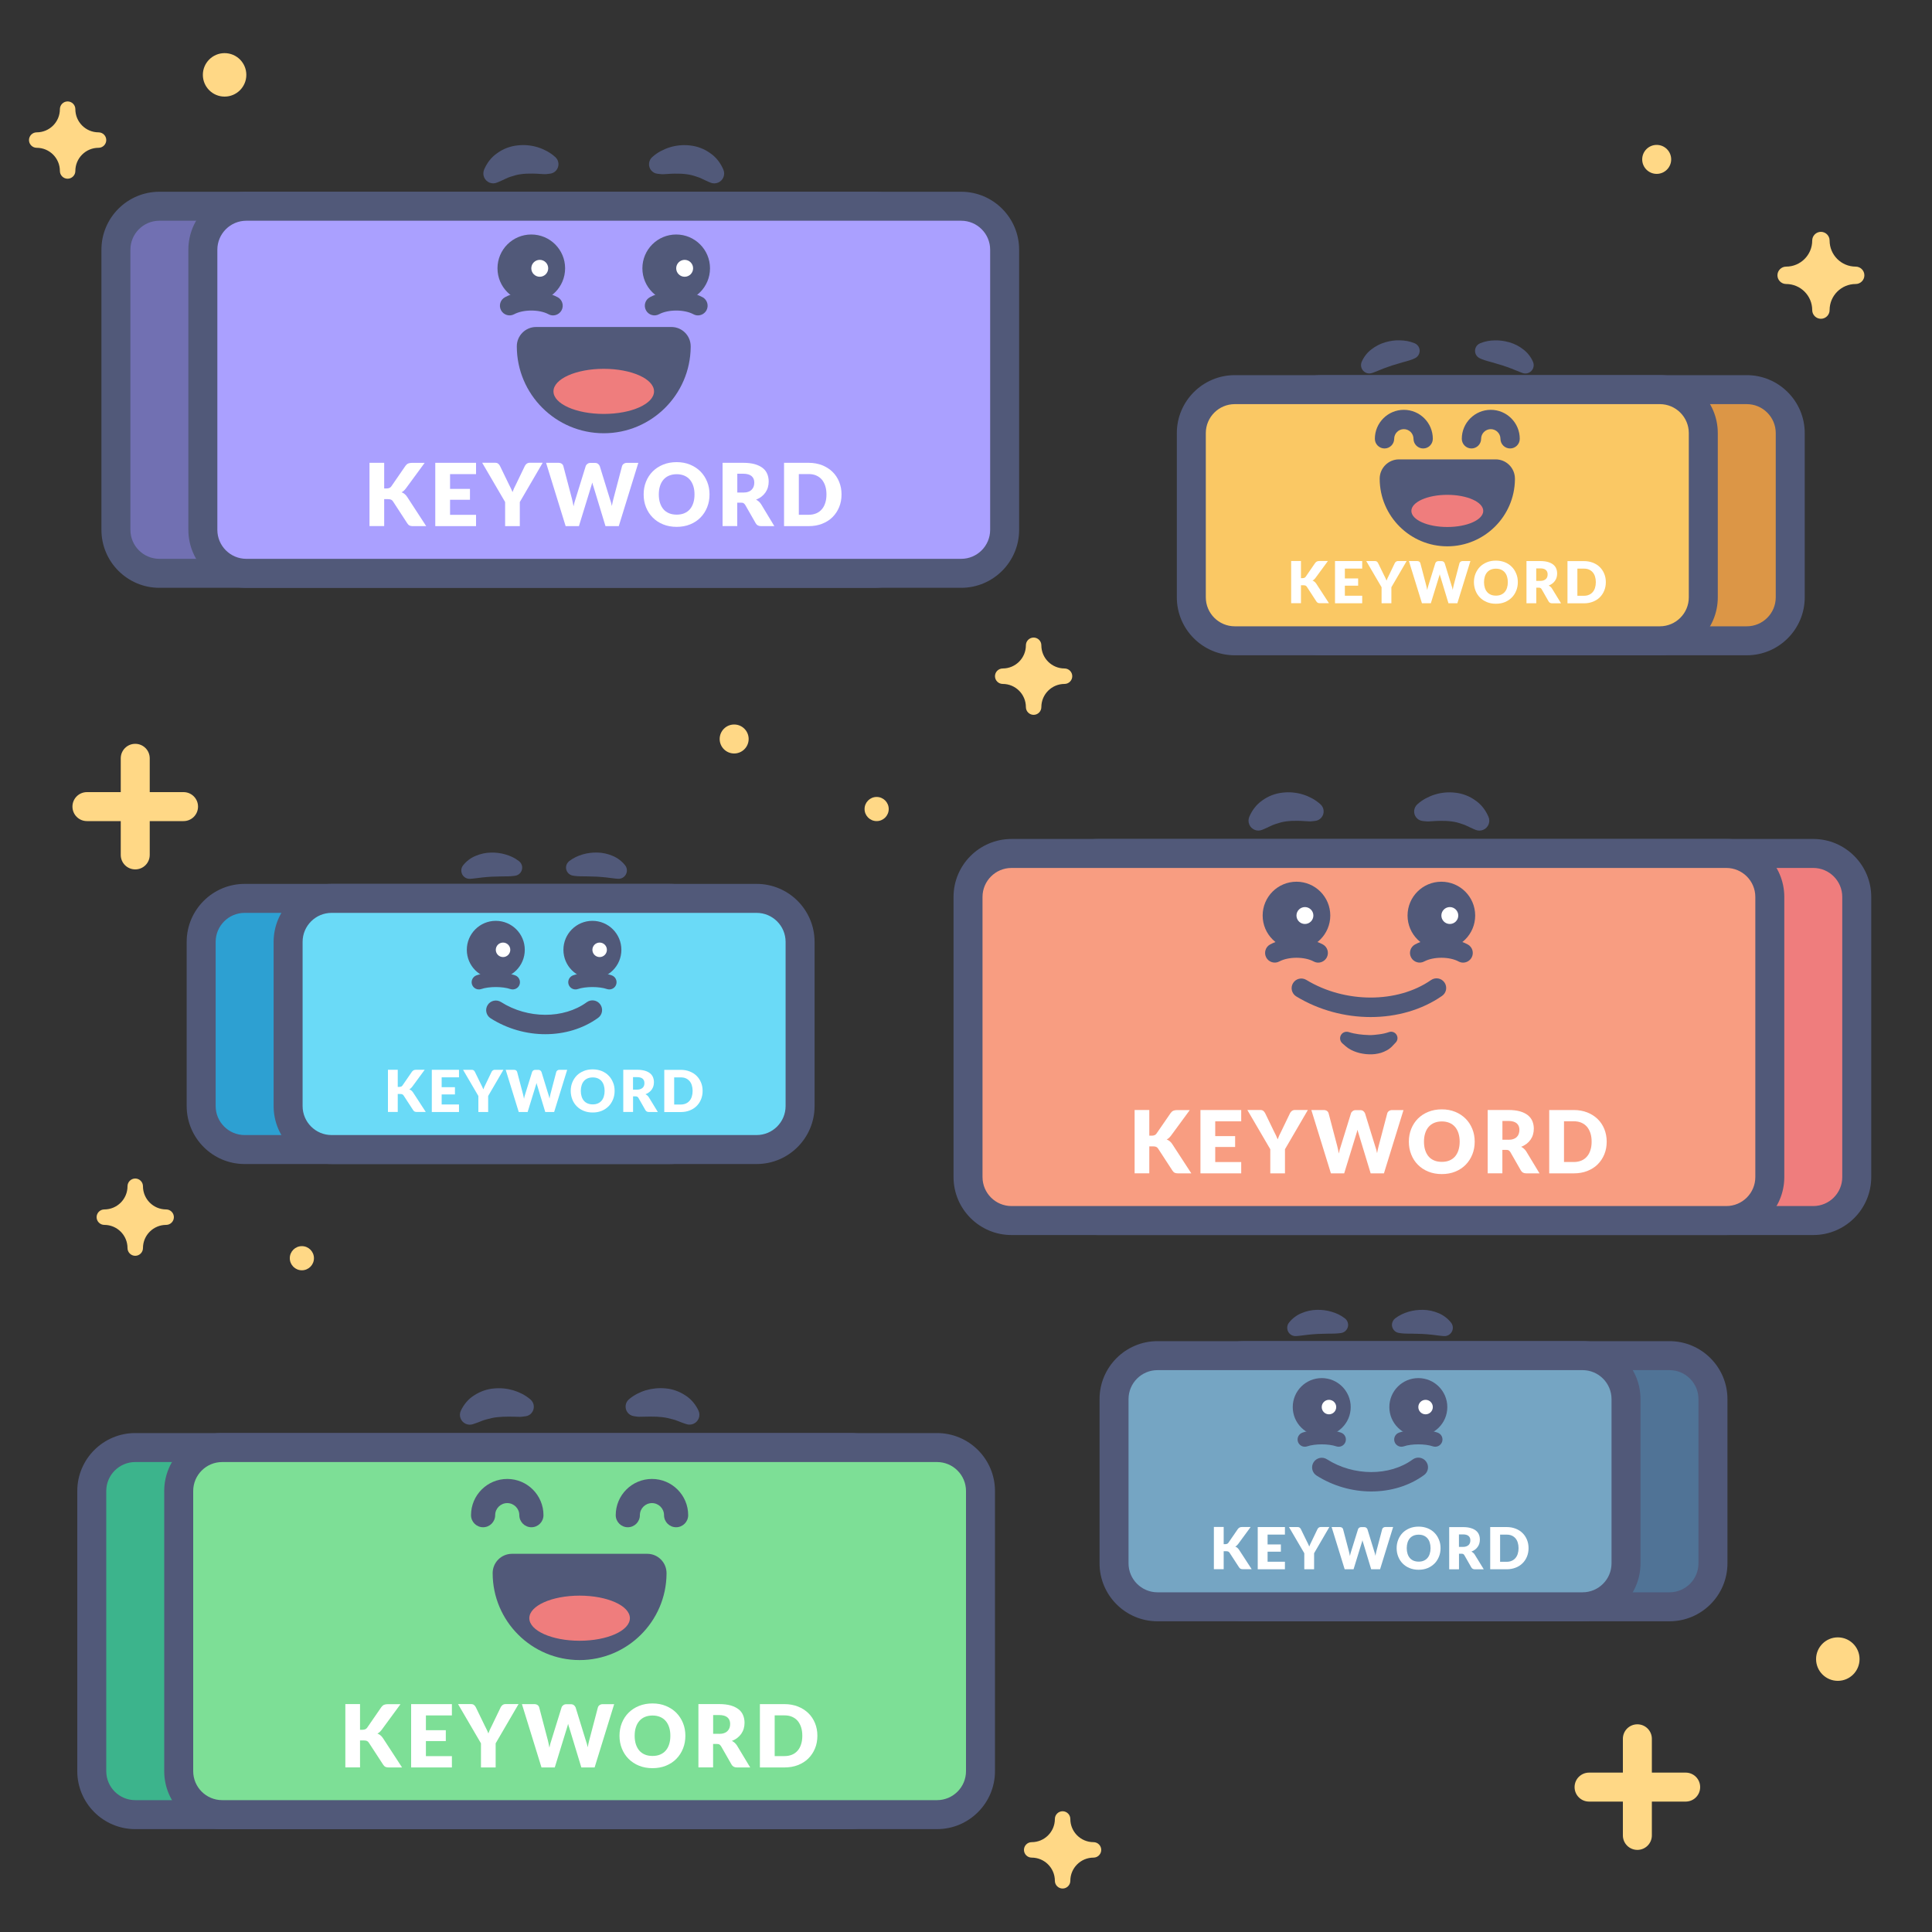 <?xml version="1.0" encoding="utf-8"?>
<!-- Generator: Adobe Illustrator 25.4.1, SVG Export Plug-In . SVG Version: 6.00 Build 0)  -->
<svg version="1.1" id="keywords-v2" xmlns="http://www.w3.org/2000/svg" xmlns:xlink="http://www.w3.org/1999/xlink" x="0px"
	 y="0px" viewBox="0 0 400 400" style="enable-background:new 0 0 400 400;" xml:space="preserve">
<rect x="0" y="0" width="400" height="400" fill="#333333" stroke="none"/>
<style type="text/css">
	.st0{fill:#7170B2;}
	.st1{fill:#515979;}
	.st2{fill:#AAA0FF;}
	.st3{fill:#FFFFFF;}
	.st4{fill:#EF7D7D;}
	.st5{fill:#3CB48C;}
	.st6{fill:#7DDF96;}
	.st7{fill:#F89D81;}
	.st8{fill:#2DA0D2;}
	.st9{fill:#6ADAF7;}
	.st10{fill:#507396;}
	.st11{fill:#75A5C3;}
	.st12{fill:#DC9646;}
	.st13{fill:#FAC864;}
	.st14{fill:#FFD886;}
	.st15{fill:none;}
</style>
<g>
	<path class="st0" d="M33,118.7c-4.96,0-9-4.04-9-9v-58c0-4.96,4.04-9,9-9h148c4.96,0,9,4.04,9,9v58c0,4.96-4.04,9-9,9H33z"/>
	<path class="st1" d="M181,45.7c3.31,0,6,2.69,6,6v58c0,3.31-2.69,6-6,6H33c-3.31,0-6-2.69-6-6v-58c0-3.31,2.69-6,6-6H181 M181,39.7
		H33c-6.62,0-12,5.38-12,12v58c0,6.62,5.38,12,12,12h148c6.62,0,12-5.38,12-12v-58C193,45.08,187.62,39.7,181,39.7L181,39.7z"/>
	<path class="st2" d="M51,118.7c-4.96,0-9-4.04-9-9v-58c0-4.96,4.04-9,9-9h148c4.96,0,9,4.04,9,9v58c0,4.96-4.04,9-9,9H51z"/>
	<path class="st1" d="M199,45.7c3.31,0,6,2.69,6,6v58c0,3.31-2.69,6-6,6H51c-3.31,0-6-2.69-6-6v-58c0-3.31,2.69-6,6-6H199 M199,39.7
		H51c-6.62,0-12,5.38-12,12v58c0,6.62,5.38,12,12,12h148c6.62,0,12-5.38,12-12v-58C211,45.08,205.62,39.7,199,39.7L199,39.7z"/>
	<path class="st1" d="M144.5,65.3c-0.32,0-0.64-0.08-0.94-0.24c-1.89-1.02-5.22-1.02-7.11,0c-0.97,0.52-2.19,0.16-2.71-0.82
		c-0.52-0.97-0.16-2.19,0.82-2.71c3.05-1.64,7.84-1.64,10.89,0c0.97,0.52,1.34,1.73,0.82,2.71C145.9,64.91,145.21,65.3,144.5,65.3z"
		/>
	<circle class="st1" cx="140" cy="55.55" r="7"/>
	<circle class="st3" cx="141.75" cy="55.55" r="1.75"/>
	<path class="st1" d="M135.03,32.53c0.61-0.55,1.11-0.88,1.72-1.22c0.6-0.32,1.22-0.59,1.88-0.8c1.32-0.41,2.78-0.57,4.26-0.39
		c1.48,0.15,2.99,0.73,4.21,1.63c1.26,0.87,2.13,2.1,2.67,3.38c0.44,1.04-0.05,2.24-1.1,2.68c-0.53,0.22-1.09,0.2-1.58,0l-0.45-0.19
		c-0.94-0.4-1.64-0.83-2.38-1.03c-0.71-0.25-1.37-0.43-2.13-0.52c-0.74-0.1-1.56-0.14-2.44-0.12c-0.44,0.01-0.91,0.02-1.37,0.06
		c-0.46,0.01-1,0.09-1.39,0.05l-0.78-0.08c-1.09-0.11-1.88-1.08-1.77-2.16C134.43,33.3,134.67,32.85,135.03,32.53z"/>
	<path class="st1" d="M114.5,65.3c-0.32,0-0.64-0.08-0.94-0.24c-1.89-1.02-5.22-1.02-7.11,0c-0.97,0.52-2.19,0.16-2.71-0.82
		c-0.52-0.97-0.16-2.19,0.82-2.71c3.05-1.64,7.84-1.64,10.89,0c0.97,0.52,1.34,1.73,0.82,2.71C115.9,64.91,115.21,65.3,114.5,65.3z"
		/>
	<circle class="st1" cx="110" cy="55.55" r="7"/>
	<circle class="st3" cx="111.75" cy="55.55" r="1.75"/>
	<path class="st1" d="M113.07,36.05c-0.39,0.04-0.94-0.05-1.39-0.05c-0.47-0.04-0.93-0.05-1.37-0.06c-0.89-0.02-1.7,0.02-2.44,0.12
		c-0.75,0.09-1.41,0.28-2.13,0.52c-0.74,0.21-1.43,0.64-2.38,1.03l-0.45,0.19c-1.04,0.44-2.24-0.05-2.68-1.09
		c-0.22-0.53-0.2-1.1,0-1.59c0.54-1.28,1.41-2.51,2.67-3.38c1.21-0.9,2.72-1.48,4.21-1.63c1.49-0.18,2.95-0.02,4.26,0.39
		c0.66,0.21,1.29,0.48,1.88,0.8c0.61,0.34,1.11,0.68,1.72,1.22c0.81,0.73,0.88,1.98,0.16,2.79c-0.34,0.38-0.8,0.6-1.27,0.65
		L113.07,36.05z"/>
	<path class="st1" d="M139.01,67.7H111c-2.21,0-4,1.79-4,4c0,9.93,8.07,18,18,18c9.87,0,17.91-7.99,18-17.84c0-0.05,0-0.11,0-0.16
		C143,69.49,141.21,67.7,139.01,67.7z"/>
	<ellipse class="st4" cx="125" cy="81.03" rx="10.41" ry="4.67"/>
	<path class="st3" d="M79.55,101.13h0.49c0.45,0,0.77-0.14,0.97-0.42l2.95-4.28c0.17-0.23,0.36-0.39,0.56-0.47s0.45-0.13,0.75-0.13
		h2.65l-3.89,5.3c-0.28,0.37-0.57,0.63-0.89,0.79c0.23,0.08,0.43,0.2,0.62,0.35c0.19,0.15,0.36,0.34,0.52,0.58l3.96,6.08h-2.72
		c-0.17,0-0.32-0.01-0.45-0.04c-0.12-0.02-0.23-0.06-0.32-0.11c-0.09-0.05-0.17-0.11-0.23-0.18c-0.07-0.07-0.13-0.15-0.19-0.24
		l-2.97-4.56c-0.11-0.17-0.24-0.29-0.41-0.36c-0.17-0.07-0.39-0.1-0.67-0.1h-0.74v5.58h-3.04V95.82h3.04V101.13z"/>
	<path class="st3" d="M93.18,98.16v3.06h4.12v2.25h-4.12v3.12h5.38v2.34h-8.44V95.82h8.44v2.34H93.18z"/>
	<path class="st3" d="M107.62,103.94v4.99h-3.04v-4.99l-4.75-8.13h2.68c0.26,0,0.47,0.06,0.62,0.18s0.28,0.28,0.38,0.47l1.85,3.82
		c0.16,0.3,0.3,0.58,0.42,0.84c0.13,0.26,0.24,0.52,0.33,0.77c0.09-0.26,0.19-0.52,0.31-0.78c0.12-0.26,0.25-0.54,0.41-0.83
		l1.84-3.82c0.04-0.08,0.09-0.16,0.15-0.23c0.06-0.08,0.13-0.15,0.21-0.21c0.08-0.06,0.17-0.11,0.28-0.15
		c0.1-0.04,0.22-0.06,0.35-0.06h2.7L107.62,103.94z"/>
	<path class="st3" d="M132.16,95.82l-4.05,13.11h-2.75l-2.47-8.13c-0.05-0.13-0.09-0.27-0.14-0.42c-0.04-0.15-0.08-0.31-0.13-0.48
		c-0.04,0.17-0.08,0.33-0.13,0.48c-0.04,0.15-0.09,0.29-0.13,0.42l-2.5,8.13h-2.75l-4.05-13.11h2.56c0.26,0,0.48,0.06,0.66,0.18
		c0.18,0.12,0.29,0.28,0.35,0.48l1.8,6.84c0.05,0.22,0.11,0.45,0.16,0.71c0.05,0.25,0.11,0.52,0.16,0.8c0.11-0.56,0.24-1.06,0.4-1.5
		l2.12-6.84c0.05-0.17,0.17-0.32,0.35-0.45c0.18-0.14,0.39-0.2,0.64-0.2h0.9c0.26,0,0.48,0.06,0.64,0.18
		c0.16,0.12,0.28,0.28,0.37,0.47l2.11,6.84c0.16,0.42,0.29,0.9,0.4,1.43c0.05-0.27,0.1-0.52,0.15-0.76c0.05-0.24,0.1-0.46,0.16-0.67
		l1.8-6.84c0.05-0.17,0.16-0.33,0.34-0.46c0.18-0.13,0.4-0.2,0.65-0.2H132.16z"/>
	<path class="st3" d="M146.9,102.37c0,0.95-0.16,1.83-0.49,2.65c-0.33,0.82-0.79,1.53-1.38,2.13c-0.59,0.6-1.31,1.08-2.15,1.42
		s-1.77,0.51-2.79,0.51c-1.02,0-1.95-0.17-2.79-0.51s-1.56-0.81-2.16-1.42c-0.6-0.6-1.06-1.31-1.39-2.13
		c-0.33-0.82-0.49-1.7-0.49-2.65c0-0.95,0.16-1.83,0.49-2.65c0.33-0.82,0.79-1.52,1.39-2.12c0.6-0.6,1.32-1.07,2.16-1.41
		s1.77-0.51,2.79-0.51c1.02,0,1.95,0.17,2.79,0.52s1.55,0.82,2.15,1.42c0.59,0.6,1.05,1.31,1.38,2.12
		C146.74,100.55,146.9,101.43,146.9,102.37z M143.79,102.37c0-0.65-0.08-1.23-0.25-1.75c-0.17-0.52-0.41-0.96-0.72-1.32
		c-0.32-0.36-0.7-0.64-1.16-0.83s-0.97-0.29-1.56-0.29c-0.59,0-1.11,0.1-1.57,0.29s-0.85,0.47-1.16,0.83s-0.56,0.8-0.72,1.32
		c-0.17,0.52-0.25,1.1-0.25,1.75c0,0.65,0.08,1.24,0.25,1.76c0.17,0.52,0.41,0.96,0.72,1.32c0.32,0.36,0.7,0.63,1.16,0.82
		c0.46,0.19,0.98,0.28,1.57,0.28c0.58,0,1.1-0.09,1.56-0.28c0.46-0.19,0.84-0.46,1.16-0.82c0.31-0.36,0.56-0.8,0.72-1.32
		C143.71,103.61,143.79,103.02,143.79,102.37z"/>
	<path class="st3" d="M160.32,108.93h-2.75c-0.51,0-0.88-0.19-1.1-0.58l-2.18-3.81c-0.1-0.16-0.22-0.28-0.34-0.36
		s-0.31-0.11-0.54-0.11h-0.77v4.85h-3.04V95.82h4.27c0.95,0,1.76,0.1,2.43,0.29c0.67,0.2,1.21,0.47,1.64,0.81s0.73,0.76,0.92,1.23
		c0.19,0.47,0.29,0.99,0.29,1.55c0,0.43-0.06,0.83-0.17,1.21c-0.11,0.38-0.28,0.73-0.5,1.05c-0.22,0.32-0.5,0.61-0.82,0.86
		s-0.7,0.46-1.13,0.62c0.2,0.1,0.38,0.23,0.56,0.38c0.17,0.15,0.33,0.33,0.47,0.54L160.32,108.93z M153.86,101.98
		c0.41,0,0.77-0.05,1.06-0.16c0.29-0.1,0.53-0.25,0.71-0.44c0.19-0.19,0.32-0.4,0.41-0.65s0.13-0.52,0.13-0.81
		c0-0.58-0.19-1.03-0.56-1.35c-0.38-0.32-0.96-0.49-1.74-0.49h-1.22v3.89H153.86z"/>
	<path class="st3" d="M174.23,102.37c0,0.95-0.16,1.82-0.49,2.62s-0.79,1.49-1.38,2.08s-1.31,1.04-2.15,1.37s-1.77,0.49-2.79,0.49
		h-5.09V95.82h5.09c1.02,0,1.95,0.17,2.79,0.5s1.55,0.79,2.15,1.37s1.05,1.27,1.38,2.07C174.07,100.56,174.23,101.43,174.23,102.37z
		 M171.11,102.37c0-0.65-0.08-1.23-0.25-1.76c-0.17-0.52-0.41-0.96-0.72-1.33c-0.31-0.36-0.7-0.64-1.16-0.84s-0.97-0.29-1.56-0.29
		h-2.03v8.43h2.03c0.58,0,1.1-0.1,1.56-0.29c0.46-0.19,0.84-0.47,1.16-0.84c0.32-0.36,0.56-0.81,0.72-1.33
		C171.03,103.61,171.11,103.02,171.11,102.37z"/>
	<path class="st5" d="M28,375.7c-4.96,0-9-4.04-9-9v-58c0-4.96,4.04-9,9-9h148c4.96,0,9,4.04,9,9v58c0,4.96-4.04,9-9,9H28z"/>
	<path class="st1" d="M176,302.7c3.31,0,6,2.69,6,6v58c0,3.31-2.69,6-6,6H28c-3.31,0-6-2.69-6-6v-58c0-3.31,2.69-6,6-6H176
		 M176,296.7H28c-6.62,0-12,5.38-12,12v58c0,6.62,5.38,12,12,12h148c6.62,0,12-5.38,12-12v-58C188,302.08,182.62,296.7,176,296.7
		L176,296.7z"/>
	<path class="st6" d="M46,375.7c-4.96,0-9-4.04-9-9v-58c0-4.96,4.04-9,9-9h148c4.96,0,9,4.04,9,9v58c0,4.96-4.04,9-9,9H46z"/>
	<path class="st1" d="M194,302.7c3.31,0,6,2.69,6,6v58c0,3.31-2.69,6-6,6H46c-3.31,0-6-2.69-6-6v-58c0-3.31,2.69-6,6-6H194
		 M194,296.7H46c-6.62,0-12,5.38-12,12v58c0,6.62,5.38,12,12,12h148c6.62,0,12-5.38,12-12v-58C206,302.08,200.62,296.7,194,296.7
		L194,296.7z"/>
	<path class="st1" d="M134.01,321.7H106c-2.21,0-4,1.79-4,4c0,9.93,8.07,18,18,18c9.87,0,17.91-7.99,18-17.84c0-0.05,0-0.11,0-0.16
		C138,323.49,136.21,321.7,134.01,321.7z"/>
	<ellipse class="st4" cx="120" cy="335.03" rx="10.41" ry="4.67"/>
	<path class="st1" d="M130.21,289.72c0.6-0.51,1.09-0.82,1.69-1.14c0.58-0.3,1.18-0.55,1.82-0.74c1.27-0.37,2.65-0.52,4.06-0.39
		c1.41,0.11,2.85,0.62,4.07,1.42c1.25,0.77,2.18,1.94,2.76,3.17c0.48,1.02,0.04,2.24-0.98,2.72c-0.5,0.23-1.04,0.25-1.52,0.09
		l-0.51-0.17c-0.93-0.31-1.61-0.67-2.34-0.83c-0.71-0.19-1.37-0.36-2.13-0.44c-0.75-0.09-1.56-0.13-2.43-0.12
		c-0.44,0-0.89,0-1.35,0.02c-0.45-0.01-0.98,0.05-1.36,0l-0.77-0.11c-1.08-0.16-1.83-1.17-1.68-2.25
		C129.6,290.46,129.85,290.03,130.21,289.72z"/>
	<path class="st1" d="M108.03,293.32c-0.38,0.06-0.92-0.01-1.36,0c-0.46-0.02-0.92-0.02-1.35-0.02c-0.87-0.01-1.68,0.04-2.43,0.12
		c-0.76,0.07-1.42,0.25-2.13,0.44c-0.73,0.16-1.41,0.52-2.34,0.83l-0.5,0.17c-1.07,0.36-2.23-0.21-2.59-1.28
		c-0.18-0.52-0.13-1.06,0.09-1.52c0.58-1.23,1.5-2.4,2.76-3.17c1.22-0.8,2.66-1.31,4.07-1.42c1.41-0.14,2.79,0.01,4.06,0.39
		c0.63,0.19,1.24,0.44,1.82,0.74c0.59,0.32,1.08,0.63,1.69,1.14c0.84,0.71,0.94,1.96,0.24,2.8c-0.32,0.38-0.76,0.62-1.23,0.68
		L108.03,293.32z"/>
	<path class="st1" d="M110.02,316.2c-1.38,0-2.5-1.12-2.5-2.5c0-1.38-1.12-2.5-2.5-2.5s-2.5,1.12-2.5,2.5c0,1.38-1.12,2.5-2.5,2.5
		s-2.5-1.12-2.5-2.5c0-4.14,3.36-7.5,7.5-7.5s7.5,3.36,7.5,7.5C112.52,315.08,111.4,316.2,110.02,316.2z"/>
	<path class="st1" d="M139.98,316.2c-1.38,0-2.5-1.12-2.5-2.5c0-1.38-1.12-2.5-2.5-2.5s-2.5,1.12-2.5,2.5c0,1.38-1.12,2.5-2.5,2.5
		s-2.5-1.12-2.5-2.5c0-4.14,3.36-7.5,7.5-7.5s7.5,3.36,7.5,7.5C142.48,315.08,141.36,316.2,139.98,316.2z"/>
	<path class="st3" d="M74.55,358.13h0.49c0.45,0,0.77-0.14,0.97-0.42l2.95-4.28c0.17-0.23,0.36-0.39,0.56-0.47s0.45-0.13,0.75-0.13
		h2.65l-3.89,5.3c-0.28,0.37-0.57,0.63-0.89,0.79c0.23,0.08,0.43,0.2,0.62,0.35c0.19,0.15,0.36,0.34,0.52,0.58l3.96,6.08h-2.72
		c-0.17,0-0.32-0.01-0.45-0.04c-0.12-0.02-0.23-0.06-0.32-0.11c-0.09-0.05-0.17-0.11-0.23-0.18c-0.07-0.07-0.13-0.15-0.19-0.24
		l-2.97-4.56c-0.11-0.17-0.24-0.29-0.41-0.36c-0.17-0.07-0.39-0.1-0.67-0.1h-0.74v5.58h-3.04v-13.11h3.04V358.13z"/>
	<path class="st3" d="M88.18,355.16v3.06h4.12v2.25h-4.12v3.12h5.38v2.34h-8.44v-13.11h8.44v2.34H88.18z"/>
	<path class="st3" d="M102.62,360.94v4.99h-3.04v-4.99l-4.75-8.13h2.68c0.26,0,0.47,0.06,0.62,0.18s0.28,0.28,0.38,0.47l1.85,3.82
		c0.16,0.3,0.3,0.58,0.42,0.84c0.13,0.26,0.24,0.52,0.33,0.77c0.09-0.26,0.19-0.52,0.31-0.78c0.12-0.26,0.25-0.54,0.41-0.83
		l1.84-3.82c0.04-0.08,0.09-0.16,0.15-0.23c0.06-0.08,0.13-0.15,0.21-0.21c0.08-0.06,0.17-0.11,0.28-0.15
		c0.1-0.04,0.22-0.06,0.35-0.06h2.7L102.62,360.94z"/>
	<path class="st3" d="M127.16,352.82l-4.05,13.11h-2.75l-2.47-8.13c-0.05-0.13-0.09-0.27-0.14-0.42c-0.04-0.15-0.08-0.31-0.13-0.48
		c-0.04,0.17-0.08,0.33-0.13,0.48c-0.04,0.15-0.09,0.29-0.13,0.42l-2.5,8.13h-2.75l-4.05-13.11h2.56c0.26,0,0.48,0.06,0.66,0.18
		c0.18,0.12,0.29,0.28,0.35,0.48l1.8,6.84c0.05,0.22,0.11,0.45,0.16,0.71c0.05,0.25,0.11,0.52,0.16,0.8c0.11-0.56,0.24-1.06,0.4-1.5
		l2.12-6.84c0.05-0.17,0.17-0.32,0.35-0.45c0.18-0.14,0.39-0.2,0.64-0.2h0.9c0.26,0,0.48,0.06,0.64,0.18
		c0.16,0.12,0.28,0.28,0.37,0.47l2.11,6.84c0.16,0.42,0.29,0.9,0.4,1.43c0.05-0.27,0.1-0.52,0.15-0.76c0.05-0.24,0.1-0.46,0.16-0.67
		l1.8-6.84c0.05-0.17,0.16-0.33,0.34-0.46c0.18-0.13,0.4-0.2,0.65-0.2H127.16z"/>
	<path class="st3" d="M141.9,359.37c0,0.95-0.16,1.83-0.49,2.65c-0.33,0.82-0.79,1.53-1.38,2.13c-0.59,0.6-1.31,1.08-2.15,1.42
		s-1.77,0.51-2.79,0.51c-1.02,0-1.95-0.17-2.79-0.51s-1.56-0.81-2.16-1.42c-0.6-0.6-1.06-1.31-1.39-2.13
		c-0.33-0.82-0.49-1.7-0.49-2.65c0-0.95,0.16-1.83,0.49-2.65c0.33-0.82,0.79-1.52,1.39-2.12c0.6-0.6,1.32-1.07,2.16-1.41
		s1.77-0.51,2.79-0.51c1.02,0,1.95,0.17,2.79,0.52s1.55,0.82,2.15,1.42c0.59,0.6,1.05,1.31,1.38,2.12
		C141.74,357.55,141.9,358.43,141.9,359.37z M138.79,359.37c0-0.65-0.08-1.23-0.25-1.75c-0.17-0.52-0.41-0.96-0.72-1.32
		c-0.32-0.36-0.7-0.64-1.16-0.83s-0.97-0.29-1.56-0.29c-0.59,0-1.11,0.1-1.57,0.29s-0.85,0.47-1.16,0.83s-0.56,0.8-0.72,1.32
		c-0.17,0.52-0.25,1.1-0.25,1.75c0,0.65,0.08,1.24,0.25,1.76c0.17,0.52,0.41,0.96,0.72,1.32c0.32,0.36,0.7,0.63,1.16,0.82
		c0.46,0.19,0.98,0.28,1.57,0.28c0.58,0,1.1-0.09,1.56-0.28c0.46-0.19,0.84-0.46,1.16-0.82c0.31-0.36,0.56-0.8,0.72-1.32
		C138.71,360.61,138.79,360.02,138.79,359.37z"/>
	<path class="st3" d="M155.32,365.93h-2.75c-0.51,0-0.88-0.19-1.1-0.58l-2.18-3.81c-0.1-0.16-0.22-0.28-0.34-0.36
		s-0.31-0.11-0.54-0.11h-0.77v4.85h-3.04v-13.11h4.27c0.95,0,1.76,0.1,2.43,0.29c0.67,0.2,1.21,0.47,1.64,0.81s0.73,0.76,0.92,1.23
		c0.19,0.47,0.29,0.99,0.29,1.55c0,0.43-0.06,0.83-0.17,1.21c-0.11,0.38-0.28,0.73-0.5,1.05c-0.22,0.32-0.5,0.61-0.82,0.86
		s-0.7,0.46-1.13,0.62c0.2,0.1,0.38,0.23,0.56,0.38c0.17,0.15,0.33,0.33,0.47,0.54L155.32,365.93z M148.86,358.98
		c0.41,0,0.77-0.05,1.06-0.16c0.29-0.1,0.53-0.25,0.71-0.44c0.19-0.19,0.32-0.4,0.41-0.65s0.13-0.52,0.13-0.81
		c0-0.58-0.19-1.03-0.56-1.35c-0.38-0.32-0.96-0.49-1.74-0.49h-1.22v3.89H148.86z"/>
	<path class="st3" d="M169.23,359.37c0,0.95-0.16,1.82-0.49,2.62s-0.79,1.49-1.38,2.08s-1.31,1.04-2.15,1.37s-1.77,0.49-2.79,0.49
		h-5.09v-13.11h5.09c1.02,0,1.95,0.17,2.79,0.5s1.55,0.79,2.15,1.37s1.05,1.27,1.38,2.07C169.07,357.56,169.23,358.43,169.23,359.37
		z M166.11,359.37c0-0.65-0.08-1.23-0.25-1.76c-0.17-0.52-0.41-0.96-0.72-1.33c-0.31-0.36-0.7-0.64-1.16-0.84s-0.97-0.29-1.56-0.29
		h-2.03v8.43h2.03c0.58,0,1.1-0.1,1.56-0.29c0.46-0.19,0.84-0.47,1.16-0.84c0.32-0.36,0.56-0.81,0.72-1.33
		C166.03,360.61,166.11,360.02,166.11,359.37z"/>
	<path class="st4" d="M227.42,252.7c-4.96,0-9-4.04-9-9v-58c0-4.96,4.04-9,9-9h148c4.96,0,9,4.04,9,9v58c0,4.96-4.04,9-9,9H227.42z"
		/>
	<path class="st1" d="M375.42,179.7c3.31,0,6,2.69,6,6v58c0,3.31-2.69,6-6,6h-148c-3.31,0-6-2.69-6-6v-58c0-3.31,2.69-6,6-6H375.42
		 M375.42,173.7h-148c-6.62,0-12,5.38-12,12v58c0,6.62,5.38,12,12,12h148c6.62,0,12-5.38,12-12v-58
		C387.42,179.08,382.03,173.7,375.42,173.7L375.42,173.7z"/>
	<path class="st7" d="M209.42,252.7c-4.96,0-9-4.04-9-9v-58c0-4.96,4.04-9,9-9h148c4.96,0,9,4.04,9,9v58c0,4.96-4.04,9-9,9H209.42z"
		/>
	<path class="st1" d="M357.42,179.7c3.31,0,6,2.69,6,6v58c0,3.31-2.69,6-6,6h-148c-3.31,0-6-2.69-6-6v-58c0-3.31,2.69-6,6-6H357.42
		 M357.42,173.7h-148c-6.62,0-12,5.38-12,12v58c0,6.62,5.38,12,12,12h148c6.62,0,12-5.38,12-12v-58
		C369.42,179.08,364.03,173.7,357.42,173.7L357.42,173.7z"/>
	<path class="st1" d="M302.92,199.3c-0.32,0-0.64-0.08-0.94-0.24c-1.89-1.02-5.21-1.02-7.11,0c-0.97,0.52-2.19,0.15-2.71-0.82
		c-0.52-0.97-0.16-2.19,0.82-2.71c3.05-1.64,7.84-1.64,10.89,0c0.97,0.52,1.34,1.73,0.82,2.71
		C304.32,198.91,303.63,199.3,302.92,199.3z"/>
	<circle class="st1" cx="298.42" cy="189.55" r="7"/>
	<circle class="st3" cx="300.17" cy="189.55" r="1.75"/>
	<path class="st1" d="M283.78,210.57c-5.29,0-10.71-1.42-15.4-4.27c-0.94-0.57-1.25-1.8-0.67-2.75c0.57-0.94,1.8-1.24,2.75-0.67
		c8,4.86,18.86,4.87,25.82,0.03c0.91-0.63,2.15-0.41,2.78,0.5c0.63,0.91,0.41,2.15-0.5,2.78
		C294.37,209.1,289.14,210.57,283.78,210.57z"/>
	<path class="st1" d="M279.24,213.68c1.35,0.43,2.77,0.57,4.18,0.62c0.71,0.03,1.41-0.07,2.11-0.15c0.7-0.09,1.39-0.24,2.05-0.47
		c0.69-0.24,1.45,0.13,1.68,0.82c0.17,0.48,0.04,1-0.29,1.34l-0.72,0.76c-0.67,0.71-1.48,1.09-2.3,1.37
		c-0.83,0.24-1.69,0.36-2.54,0.31c-0.43-0.02-0.85-0.04-1.27-0.13c-0.42-0.06-0.84-0.17-1.25-0.3c-0.81-0.27-1.6-0.64-2.3-1.25
		l-0.67-0.59c-0.57-0.5-0.63-1.37-0.13-1.94C278.16,213.66,278.73,213.52,279.24,213.68z"/>
	<path class="st1" d="M293.44,166.53c0.61-0.55,1.11-0.88,1.72-1.22c0.6-0.32,1.22-0.59,1.88-0.8c1.32-0.41,2.78-0.57,4.26-0.39
		c1.48,0.15,2.99,0.73,4.21,1.63c1.26,0.87,2.13,2.1,2.67,3.38c0.44,1.04-0.05,2.24-1.1,2.68c-0.53,0.22-1.09,0.2-1.58,0l-0.45-0.19
		c-0.94-0.4-1.64-0.83-2.38-1.03c-0.71-0.25-1.37-0.43-2.13-0.52c-0.74-0.1-1.56-0.14-2.44-0.12c-0.44,0.01-0.91,0.02-1.37,0.06
		c-0.46,0.01-1,0.09-1.39,0.05l-0.78-0.08c-1.09-0.11-1.88-1.08-1.77-2.16C292.84,167.3,293.09,166.85,293.44,166.53z"/>
	<path class="st1" d="M272.92,199.3c-0.32,0-0.64-0.08-0.94-0.24c-1.89-1.02-5.21-1.02-7.11,0c-0.98,0.52-2.19,0.15-2.71-0.82
		c-0.52-0.97-0.16-2.19,0.82-2.71c3.05-1.64,7.84-1.64,10.89,0c0.97,0.52,1.34,1.73,0.82,2.71
		C274.32,198.91,273.63,199.3,272.92,199.3z"/>
	<circle class="st1" cx="268.42" cy="189.55" r="7"/>
	<circle class="st3" cx="270.17" cy="189.55" r="1.75"/>
	<path class="st1" d="M271.49,170.05c-0.39,0.04-0.94-0.05-1.39-0.05c-0.47-0.04-0.93-0.05-1.37-0.06c-0.89-0.02-1.7,0.02-2.44,0.12
		c-0.75,0.09-1.41,0.28-2.13,0.52c-0.74,0.21-1.43,0.64-2.38,1.03l-0.45,0.19c-1.04,0.44-2.24-0.05-2.68-1.09
		c-0.22-0.53-0.2-1.1,0-1.59c0.54-1.28,1.41-2.51,2.67-3.38c1.21-0.9,2.72-1.48,4.21-1.63c1.49-0.18,2.95-0.02,4.26,0.39
		c0.66,0.21,1.29,0.48,1.88,0.8c0.61,0.34,1.11,0.68,1.72,1.22c0.81,0.73,0.88,1.98,0.16,2.79c-0.34,0.38-0.8,0.6-1.27,0.65
		L271.49,170.05z"/>
	<path class="st3" d="M237.97,235.13h0.49c0.45,0,0.77-0.14,0.97-0.42l2.95-4.28c0.17-0.23,0.36-0.39,0.56-0.47s0.45-0.13,0.75-0.13
		h2.64l-3.89,5.3c-0.28,0.37-0.57,0.63-0.89,0.79c0.23,0.08,0.43,0.2,0.62,0.35c0.19,0.15,0.36,0.34,0.52,0.58l3.96,6.08h-2.72
		c-0.17,0-0.32-0.01-0.45-0.04c-0.12-0.02-0.23-0.06-0.32-0.11c-0.09-0.05-0.17-0.11-0.23-0.18s-0.13-0.15-0.19-0.24l-2.97-4.56
		c-0.11-0.17-0.24-0.29-0.41-0.36c-0.16-0.07-0.39-0.1-0.67-0.1h-0.74v5.58h-3.04v-13.11h3.04V235.13z"/>
	<path class="st3" d="M251.6,232.16v3.06h4.12v2.25h-4.12v3.12h5.38v2.34h-8.44v-13.11h8.44v2.34H251.6z"/>
	<path class="st3" d="M266.04,237.94v4.99H263v-4.99l-4.75-8.13h2.68c0.26,0,0.47,0.06,0.62,0.18c0.15,0.12,0.28,0.28,0.38,0.47
		l1.85,3.82c0.16,0.3,0.3,0.58,0.42,0.84c0.12,0.26,0.24,0.52,0.33,0.77c0.09-0.26,0.2-0.52,0.31-0.78
		c0.12-0.26,0.25-0.54,0.41-0.83l1.84-3.82c0.04-0.08,0.09-0.16,0.15-0.23c0.06-0.08,0.13-0.15,0.21-0.21
		c0.08-0.06,0.17-0.11,0.28-0.15c0.1-0.04,0.22-0.06,0.35-0.06h2.7L266.04,237.94z"/>
	<path class="st3" d="M290.58,229.82l-4.05,13.11h-2.75l-2.47-8.13c-0.05-0.13-0.09-0.27-0.13-0.42c-0.04-0.15-0.08-0.31-0.13-0.48
		c-0.04,0.17-0.08,0.33-0.12,0.48c-0.04,0.15-0.09,0.29-0.13,0.42l-2.5,8.13h-2.75l-4.05-13.11h2.56c0.26,0,0.48,0.06,0.66,0.18
		c0.18,0.12,0.29,0.28,0.35,0.48l1.8,6.84c0.05,0.22,0.11,0.45,0.16,0.71c0.05,0.25,0.11,0.52,0.16,0.8c0.11-0.56,0.24-1.06,0.4-1.5
		l2.12-6.84c0.05-0.17,0.17-0.32,0.35-0.45c0.18-0.14,0.39-0.2,0.64-0.2h0.9c0.27,0,0.48,0.06,0.64,0.18
		c0.16,0.12,0.28,0.28,0.37,0.47l2.11,6.84c0.16,0.42,0.29,0.9,0.39,1.43c0.05-0.27,0.1-0.52,0.15-0.76
		c0.05-0.24,0.1-0.46,0.16-0.67l1.8-6.84c0.05-0.17,0.16-0.33,0.34-0.46s0.4-0.2,0.65-0.2H290.58z"/>
	<path class="st3" d="M305.32,236.37c0,0.95-0.16,1.83-0.49,2.65c-0.33,0.82-0.79,1.53-1.38,2.13c-0.59,0.6-1.31,1.08-2.15,1.42
		c-0.84,0.34-1.77,0.51-2.79,0.51s-1.95-0.17-2.79-0.51s-1.56-0.81-2.16-1.42c-0.6-0.6-1.06-1.31-1.38-2.13
		c-0.33-0.82-0.49-1.7-0.49-2.65c0-0.95,0.16-1.83,0.49-2.65c0.33-0.82,0.79-1.52,1.38-2.12c0.6-0.6,1.32-1.07,2.16-1.41
		s1.77-0.51,2.79-0.51s1.95,0.17,2.79,0.52c0.84,0.34,1.55,0.82,2.15,1.42c0.6,0.6,1.05,1.31,1.38,2.12
		C305.16,234.55,305.32,235.43,305.32,236.37z M302.21,236.37c0-0.65-0.09-1.23-0.25-1.75c-0.17-0.52-0.41-0.96-0.72-1.32
		c-0.32-0.36-0.7-0.64-1.16-0.83c-0.46-0.19-0.97-0.29-1.56-0.29c-0.59,0-1.11,0.1-1.57,0.29s-0.85,0.47-1.16,0.83
		c-0.32,0.36-0.56,0.8-0.72,1.32c-0.17,0.52-0.25,1.1-0.25,1.75c0,0.65,0.08,1.24,0.25,1.76c0.17,0.52,0.41,0.96,0.72,1.32
		c0.31,0.36,0.7,0.63,1.16,0.82c0.46,0.19,0.98,0.28,1.57,0.28c0.58,0,1.1-0.09,1.56-0.28c0.46-0.19,0.84-0.46,1.16-0.82
		c0.31-0.36,0.55-0.8,0.72-1.32C302.12,237.61,302.21,237.02,302.21,236.37z"/>
	<path class="st3" d="M318.74,242.93h-2.75c-0.51,0-0.88-0.19-1.1-0.58l-2.18-3.81c-0.1-0.16-0.21-0.28-0.34-0.36
		c-0.12-0.08-0.3-0.11-0.54-0.11h-0.78v4.85h-3.04v-13.11h4.27c0.95,0,1.76,0.1,2.43,0.29s1.21,0.47,1.64,0.81
		c0.42,0.35,0.73,0.76,0.92,1.23c0.19,0.47,0.29,0.99,0.29,1.55c0,0.43-0.06,0.83-0.17,1.21c-0.11,0.38-0.28,0.73-0.5,1.05
		c-0.22,0.32-0.5,0.61-0.82,0.86c-0.33,0.25-0.7,0.46-1.13,0.62c0.2,0.1,0.38,0.23,0.56,0.38c0.17,0.15,0.33,0.33,0.47,0.54
		L318.74,242.93z M312.28,235.98c0.41,0,0.77-0.05,1.06-0.16c0.29-0.1,0.53-0.25,0.71-0.44c0.19-0.19,0.32-0.4,0.4-0.65
		s0.13-0.52,0.13-0.81c0-0.58-0.19-1.03-0.56-1.35c-0.38-0.32-0.96-0.49-1.74-0.49h-1.22v3.89H312.28z"/>
	<path class="st3" d="M332.65,236.37c0,0.95-0.16,1.82-0.49,2.62c-0.33,0.8-0.79,1.49-1.38,2.08s-1.31,1.04-2.15,1.37
		c-0.84,0.33-1.77,0.49-2.79,0.49h-5.09v-13.11h5.09c1.02,0,1.95,0.17,2.79,0.5c0.84,0.33,1.55,0.79,2.15,1.37s1.05,1.27,1.38,2.07
		C332.48,234.56,332.65,235.43,332.65,236.37z M329.53,236.37c0-0.65-0.08-1.23-0.25-1.76c-0.17-0.52-0.41-0.96-0.72-1.33
		c-0.31-0.36-0.7-0.64-1.16-0.84c-0.46-0.2-0.97-0.29-1.56-0.29h-2.03v8.43h2.03c0.58,0,1.1-0.1,1.56-0.29
		c0.46-0.19,0.84-0.47,1.16-0.84c0.32-0.36,0.56-0.81,0.72-1.33C329.45,237.61,329.53,237.02,329.53,236.37z"/>
	<path class="st8" d="M50.65,238c-4.96,0-9-4.04-9-9v-34c0-4.96,4.04-9,9-9h88c4.96,0,9,4.04,9,9v34c0,4.96-4.04,9-9,9H50.65z"/>
	<path class="st1" d="M138.65,189c3.31,0,6,2.69,6,6v34c0,3.31-2.69,6-6,6h-88c-3.31,0-6-2.69-6-6v-34c0-3.31,2.69-6,6-6H138.65
		 M138.65,183h-88c-6.62,0-12,5.38-12,12v34c0,6.62,5.38,12,12,12h88c6.62,0,12-5.38,12-12v-34C150.65,188.38,145.27,183,138.65,183
		L138.65,183z"/>
	<path class="st9" d="M68.65,238c-4.96,0-9-4.04-9-9v-34c0-4.96,4.04-9,9-9h88c4.96,0,9,4.04,9,9v34c0,4.96-4.04,9-9,9H68.65z"/>
	<path class="st1" d="M156.65,189c3.31,0,6,2.69,6,6v34c0,3.31-2.69,6-6,6h-88c-3.31,0-6-2.69-6-6v-34c0-3.31,2.69-6,6-6H156.65
		 M156.65,183h-88c-6.62,0-12,5.38-12,12v34c0,6.62,5.38,12,12,12h88c6.62,0,12-5.38,12-12v-34C168.65,188.38,163.27,183,156.65,183
		L156.65,183z"/>
	<path class="st3" d="M82.35,225.03h0.32c0.3,0,0.52-0.09,0.65-0.28l1.97-2.86c0.12-0.15,0.24-0.26,0.38-0.32
		c0.13-0.06,0.3-0.09,0.5-0.09h1.76l-2.59,3.53c-0.18,0.24-0.38,0.42-0.59,0.53c0.15,0.06,0.29,0.13,0.41,0.23
		c0.12,0.1,0.24,0.23,0.35,0.39l2.64,4.06h-1.81c-0.12,0-0.22-0.01-0.3-0.02c-0.08-0.02-0.15-0.04-0.21-0.07
		c-0.06-0.03-0.11-0.07-0.16-0.12c-0.04-0.05-0.09-0.1-0.13-0.16l-1.98-3.04c-0.07-0.11-0.16-0.19-0.27-0.24
		c-0.11-0.05-0.26-0.07-0.45-0.07h-0.49v3.72h-2.03v-8.74h2.03V225.03z"/>
	<path class="st3" d="M91.44,223.05v2.04h2.75v1.5h-2.75v2.08h3.59v1.56H89.4v-8.74h5.63v1.56H91.44z"/>
	<path class="st3" d="M101.07,226.91v3.32h-2.03v-3.32l-3.17-5.42h1.79c0.18,0,0.32,0.04,0.42,0.12s0.19,0.19,0.25,0.32l1.24,2.54
		c0.1,0.2,0.2,0.39,0.28,0.56s0.16,0.35,0.22,0.51c0.06-0.17,0.13-0.35,0.21-0.52s0.17-0.36,0.27-0.55l1.22-2.54
		c0.03-0.05,0.06-0.1,0.1-0.16s0.09-0.1,0.14-0.14c0.05-0.04,0.12-0.08,0.19-0.1c0.07-0.03,0.15-0.04,0.23-0.04h1.8L101.07,226.91z"
		/>
	<path class="st3" d="M117.43,221.49l-2.7,8.74h-1.84l-1.64-5.42c-0.03-0.08-0.06-0.18-0.09-0.28c-0.03-0.1-0.06-0.21-0.08-0.32
		c-0.03,0.11-0.06,0.22-0.08,0.32c-0.03,0.1-0.06,0.2-0.09,0.28l-1.67,5.42h-1.84l-2.7-8.74h1.7c0.18,0,0.32,0.04,0.44,0.12
		s0.2,0.19,0.23,0.32l1.2,4.56c0.04,0.14,0.07,0.3,0.11,0.47c0.04,0.17,0.07,0.35,0.11,0.53c0.07-0.38,0.16-0.71,0.26-1l1.42-4.56
		c0.04-0.11,0.11-0.21,0.23-0.3c0.12-0.09,0.26-0.13,0.43-0.13h0.6c0.18,0,0.32,0.04,0.43,0.12c0.11,0.08,0.19,0.19,0.25,0.32
		l1.4,4.56c0.1,0.28,0.19,0.6,0.26,0.95c0.03-0.18,0.07-0.35,0.1-0.51c0.03-0.16,0.07-0.31,0.1-0.45l1.2-4.56
		c0.03-0.12,0.11-0.22,0.23-0.31c0.12-0.09,0.26-0.13,0.43-0.13H117.43z"/>
	<path class="st3" d="M127.25,225.86c0,0.63-0.11,1.22-0.33,1.76c-0.22,0.54-0.52,1.02-0.92,1.42c-0.4,0.4-0.87,0.72-1.43,0.95
		c-0.56,0.23-1.18,0.34-1.86,0.34c-0.68,0-1.3-0.11-1.86-0.34c-0.56-0.23-1.04-0.54-1.44-0.95c-0.4-0.4-0.71-0.88-0.92-1.42
		s-0.33-1.13-0.33-1.76s0.11-1.22,0.33-1.76s0.53-1.02,0.92-1.42c0.4-0.4,0.88-0.71,1.44-0.94c0.56-0.23,1.18-0.34,1.86-0.34
		c0.68,0,1.3,0.12,1.86,0.34c0.56,0.23,1.04,0.54,1.43,0.95c0.4,0.4,0.7,0.87,0.92,1.42C127.15,224.64,127.25,225.23,127.25,225.86z
		 M125.18,225.86c0-0.43-0.06-0.82-0.17-1.17c-0.11-0.35-0.27-0.64-0.48-0.88s-0.47-0.42-0.77-0.55c-0.3-0.13-0.65-0.19-1.04-0.19
		c-0.39,0-0.74,0.06-1.05,0.19c-0.31,0.13-0.56,0.31-0.77,0.55s-0.37,0.53-0.48,0.88s-0.17,0.74-0.17,1.17
		c0,0.44,0.06,0.83,0.17,1.17c0.11,0.35,0.27,0.64,0.48,0.88c0.21,0.24,0.47,0.42,0.77,0.55c0.31,0.13,0.66,0.19,1.05,0.19
		c0.39,0,0.73-0.06,1.04-0.19c0.3-0.13,0.56-0.31,0.77-0.55c0.21-0.24,0.37-0.53,0.48-0.88
		C125.12,226.69,125.18,226.29,125.18,225.86z"/>
	<path class="st3" d="M136.2,230.23h-1.84c-0.34,0-0.58-0.13-0.73-0.38l-1.45-2.54c-0.07-0.11-0.14-0.19-0.23-0.24
		s-0.2-0.08-0.36-0.08h-0.52v3.23h-2.03v-8.74h2.84c0.63,0,1.17,0.07,1.62,0.2c0.45,0.13,0.81,0.31,1.09,0.54
		c0.28,0.23,0.49,0.51,0.61,0.82c0.13,0.32,0.19,0.66,0.19,1.03c0,0.28-0.04,0.55-0.11,0.8s-0.19,0.48-0.34,0.7
		c-0.15,0.21-0.33,0.41-0.55,0.57s-0.47,0.31-0.75,0.41c0.13,0.07,0.26,0.15,0.37,0.25c0.12,0.1,0.22,0.22,0.31,0.36L136.2,230.23z
		 M131.89,225.6c0.28,0,0.51-0.04,0.7-0.11c0.19-0.07,0.35-0.17,0.48-0.29s0.21-0.27,0.27-0.43c0.06-0.17,0.08-0.34,0.08-0.54
		c0-0.38-0.12-0.68-0.38-0.9c-0.25-0.22-0.64-0.32-1.16-0.32h-0.82v2.59H131.89z"/>
	<path class="st3" d="M145.47,225.86c0,0.63-0.11,1.21-0.33,1.75s-0.53,1-0.92,1.39c-0.4,0.39-0.87,0.69-1.43,0.91
		c-0.56,0.22-1.18,0.33-1.86,0.33h-3.4v-8.74h3.4c0.68,0,1.3,0.11,1.86,0.33c0.56,0.22,1.04,0.52,1.43,0.91
		c0.4,0.39,0.7,0.85,0.92,1.38S145.47,225.23,145.47,225.86z M143.4,225.86c0-0.43-0.06-0.82-0.17-1.17
		c-0.11-0.35-0.27-0.64-0.48-0.88s-0.47-0.43-0.77-0.56c-0.3-0.13-0.65-0.19-1.04-0.19h-1.36v5.62h1.36c0.39,0,0.73-0.07,1.04-0.2
		c0.3-0.13,0.56-0.32,0.77-0.56c0.21-0.24,0.37-0.54,0.48-0.88C143.34,226.69,143.4,226.29,143.4,225.86z"/>
	<path class="st1" d="M112.91,214.12c-3.9,0-7.88-1.1-11.33-3.29c-0.93-0.59-1.21-1.83-0.61-2.76c0.59-0.93,1.83-1.2,2.76-0.61
		c5.51,3.51,12.97,3.53,17.75,0.04c0.89-0.65,2.14-0.46,2.79,0.44c0.65,0.89,0.46,2.14-0.43,2.79
		C120.73,212.98,116.87,214.12,112.91,214.12z"/>
	<path class="st1" d="M126.15,204.85c-0.16,0-0.33-0.03-0.49-0.08c-1.61-0.55-4.42-0.55-6.02,0c-0.79,0.27-1.64-0.15-1.91-0.93
		c-0.27-0.78,0.15-1.64,0.93-1.91c2.24-0.77,5.74-0.77,7.98,0c0.78,0.27,1.2,1.12,0.93,1.91
		C127.36,204.46,126.77,204.85,126.15,204.85z"/>
	<circle class="st1" cx="122.65" cy="196.65" r="6"/>
	<circle class="st3" cx="124.15" cy="196.65" r="1.5"/>
	<path class="st1" d="M106.15,204.85c-0.16,0-0.33-0.03-0.49-0.08c-1.61-0.55-4.42-0.55-6.02,0c-0.79,0.27-1.64-0.15-1.91-0.93
		c-0.27-0.78,0.15-1.64,0.93-1.91c2.24-0.77,5.74-0.77,7.98,0c0.78,0.27,1.2,1.12,0.93,1.91
		C107.36,204.46,106.77,204.85,106.15,204.85z"/>
	<circle class="st1" cx="102.65" cy="196.65" r="6"/>
	<circle class="st3" cx="104.15" cy="196.65" r="1.5"/>
	<path class="st1" d="M117.86,178.27c0.92-0.69,1.78-1.07,2.77-1.37c0.97-0.29,2-0.41,3.05-0.39c1.05,0.02,2.13,0.25,3.14,0.68
		c1.01,0.41,1.93,1.11,2.61,1.97c0.59,0.75,0.45,1.83-0.3,2.42c-0.35,0.28-0.78,0.39-1.19,0.36l-0.4-0.03
		c-0.79-0.06-1.41-0.19-2.07-0.25c-0.66-0.05-1.29-0.14-1.98-0.16l-2.13-0.06c-0.72-0.01-1.55,0.01-2.26-0.08l-0.43-0.06
		c-0.93-0.12-1.59-0.97-1.47-1.9C117.27,178.94,117.52,178.54,117.86,178.27z"/>
	<path class="st1" d="M106.2,181.37c-0.71,0.09-1.54,0.07-2.26,0.08l-2.13,0.06c-0.69,0.02-1.32,0.11-1.98,0.16
		c-0.66,0.06-1.28,0.19-2.07,0.25l-0.4,0.03c-0.95,0.08-1.78-0.63-1.85-1.58c-0.04-0.45,0.1-0.87,0.36-1.2
		c0.67-0.86,1.59-1.56,2.61-1.97c1-0.43,2.09-0.66,3.14-0.68c1.05-0.03,2.08,0.1,3.05,0.39c0.99,0.29,1.85,0.67,2.77,1.37
		c0.75,0.57,0.9,1.63,0.33,2.38c-0.29,0.38-0.7,0.6-1.13,0.66L106.2,181.37z"/>
	<path class="st10" d="M257.65,332.67c-4.96,0-9-4.04-9-9v-34c0-4.96,4.04-9,9-9h88c4.96,0,9,4.04,9,9v34c0,4.96-4.04,9-9,9H257.65z
		"/>
	<path class="st1" d="M345.65,283.67c3.31,0,6,2.69,6,6v34c0,3.31-2.69,6-6,6h-88c-3.31,0-6-2.69-6-6v-34c0-3.31,2.69-6,6-6H345.65
		 M345.65,277.67h-88c-6.62,0-12,5.38-12,12v34c0,6.62,5.38,12,12,12h88c6.62,0,12-5.38,12-12v-34
		C357.65,283.06,352.27,277.67,345.65,277.67L345.65,277.67z"/>
	<path class="st11" d="M239.65,332.67c-4.96,0-9-4.04-9-9v-34c0-4.96,4.04-9,9-9h88c4.96,0,9,4.04,9,9v34c0,4.96-4.04,9-9,9H239.65z
		"/>
	<path class="st1" d="M327.65,283.67c3.31,0,6,2.69,6,6v34c0,3.31-2.69,6-6,6h-88c-3.31,0-6-2.69-6-6v-34c0-3.31,2.69-6,6-6H327.65
		 M327.65,277.67h-88c-6.62,0-12,5.38-12,12v34c0,6.62,5.38,12,12,12h88c6.62,0,12-5.38,12-12v-34
		C339.65,283.06,334.27,277.67,327.65,277.67L327.65,277.67z"/>
	<path class="st3" d="M253.35,319.7h0.32c0.3,0,0.52-0.09,0.65-0.28l1.97-2.86c0.12-0.15,0.24-0.26,0.38-0.32
		c0.13-0.06,0.3-0.09,0.5-0.09h1.76l-2.59,3.53c-0.18,0.24-0.38,0.42-0.59,0.53c0.15,0.05,0.29,0.13,0.41,0.23
		c0.12,0.1,0.24,0.23,0.35,0.39l2.64,4.06h-1.81c-0.12,0-0.22-0.01-0.3-0.03c-0.08-0.02-0.15-0.04-0.21-0.07
		c-0.06-0.03-0.11-0.07-0.16-0.12c-0.04-0.05-0.09-0.1-0.13-0.16l-1.98-3.04c-0.07-0.11-0.16-0.19-0.27-0.24
		c-0.11-0.04-0.26-0.07-0.45-0.07h-0.49v3.72h-2.03v-8.74h2.03V319.7z"/>
	<path class="st3" d="M262.44,317.72v2.04h2.75v1.5h-2.75v2.08h3.59v1.56h-5.63v-8.74h5.63v1.56H262.44z"/>
	<path class="st3" d="M272.07,321.58v3.32h-2.03v-3.32l-3.17-5.42h1.79c0.18,0,0.32,0.04,0.42,0.12s0.19,0.19,0.25,0.31l1.24,2.54
		c0.1,0.2,0.2,0.39,0.28,0.56s0.16,0.35,0.22,0.51c0.06-0.17,0.13-0.35,0.21-0.52s0.17-0.36,0.27-0.55l1.22-2.54
		c0.03-0.05,0.06-0.1,0.1-0.16c0.04-0.05,0.09-0.1,0.14-0.14c0.05-0.04,0.12-0.08,0.19-0.1s0.15-0.04,0.23-0.04h1.8L272.07,321.58z"
		/>
	<path class="st3" d="M288.43,316.16l-2.7,8.74h-1.84l-1.64-5.42c-0.03-0.08-0.06-0.18-0.09-0.28c-0.03-0.1-0.06-0.21-0.08-0.32
		c-0.03,0.11-0.06,0.22-0.08,0.32c-0.03,0.1-0.06,0.2-0.09,0.28l-1.67,5.42h-1.84l-2.7-8.74h1.7c0.18,0,0.32,0.04,0.44,0.12
		s0.2,0.19,0.23,0.32l1.2,4.56c0.04,0.14,0.07,0.3,0.11,0.47s0.07,0.35,0.11,0.53c0.07-0.38,0.16-0.71,0.26-1l1.42-4.56
		c0.04-0.11,0.11-0.21,0.23-0.3c0.12-0.09,0.26-0.13,0.43-0.13h0.6c0.18,0,0.32,0.04,0.43,0.12c0.11,0.08,0.19,0.19,0.25,0.31
		l1.4,4.56c0.1,0.28,0.19,0.6,0.26,0.95c0.03-0.18,0.07-0.35,0.1-0.51c0.03-0.16,0.07-0.31,0.1-0.45l1.2-4.56
		c0.03-0.12,0.11-0.22,0.23-0.31c0.12-0.09,0.26-0.13,0.43-0.13H288.43z"/>
	<path class="st3" d="M298.25,320.53c0,0.63-0.11,1.22-0.33,1.76c-0.22,0.54-0.52,1.02-0.92,1.42c-0.4,0.4-0.87,0.72-1.43,0.95
		s-1.18,0.34-1.86,0.34c-0.68,0-1.3-0.11-1.86-0.34c-0.56-0.23-1.04-0.54-1.44-0.95c-0.4-0.4-0.71-0.88-0.92-1.42
		c-0.22-0.54-0.33-1.13-0.33-1.76c0-0.63,0.11-1.22,0.33-1.76c0.22-0.54,0.53-1.02,0.92-1.42c0.4-0.4,0.88-0.71,1.44-0.94
		c0.56-0.23,1.18-0.34,1.86-0.34c0.68,0,1.3,0.12,1.86,0.34c0.56,0.23,1.04,0.54,1.43,0.95c0.4,0.4,0.7,0.87,0.92,1.42
		C298.15,319.32,298.25,319.9,298.25,320.53z M296.18,320.53c0-0.43-0.06-0.82-0.17-1.17c-0.11-0.35-0.27-0.64-0.48-0.88
		s-0.47-0.42-0.77-0.55c-0.3-0.13-0.65-0.19-1.04-0.19c-0.39,0-0.74,0.06-1.05,0.19c-0.31,0.13-0.56,0.31-0.77,0.55
		s-0.37,0.53-0.48,0.88s-0.17,0.73-0.17,1.17c0,0.44,0.06,0.83,0.17,1.17s0.27,0.64,0.48,0.88s0.47,0.42,0.77,0.55
		c0.31,0.12,0.66,0.19,1.05,0.19c0.39,0,0.73-0.06,1.04-0.19c0.3-0.13,0.56-0.31,0.77-0.55s0.37-0.53,0.48-0.88
		C296.12,321.36,296.18,320.97,296.18,320.53z"/>
	<path class="st3" d="M307.2,324.91h-1.84c-0.34,0-0.58-0.13-0.73-0.38l-1.45-2.54c-0.07-0.11-0.14-0.19-0.23-0.24
		c-0.08-0.05-0.2-0.07-0.36-0.07h-0.52v3.23h-2.03v-8.74h2.84c0.63,0,1.17,0.06,1.62,0.2c0.45,0.13,0.81,0.31,1.09,0.54
		c0.28,0.23,0.49,0.51,0.61,0.82c0.13,0.31,0.19,0.66,0.19,1.03c0,0.28-0.04,0.55-0.11,0.8s-0.19,0.48-0.34,0.7
		c-0.15,0.21-0.33,0.41-0.55,0.57s-0.47,0.31-0.75,0.41c0.13,0.07,0.26,0.15,0.37,0.25c0.12,0.1,0.22,0.22,0.31,0.36L307.2,324.91z
		 M302.89,320.27c0.28,0,0.51-0.04,0.7-0.11c0.19-0.07,0.35-0.17,0.48-0.29c0.12-0.12,0.21-0.27,0.27-0.43
		c0.06-0.17,0.08-0.35,0.08-0.54c0-0.38-0.12-0.68-0.38-0.9s-0.64-0.32-1.16-0.32h-0.82v2.59H302.89z"/>
	<path class="st3" d="M316.47,320.53c0,0.63-0.11,1.21-0.33,1.75c-0.22,0.53-0.53,1-0.92,1.38c-0.4,0.39-0.87,0.7-1.43,0.91
		c-0.56,0.22-1.18,0.33-1.86,0.33h-3.4v-8.74h3.4c0.68,0,1.3,0.11,1.86,0.33c0.56,0.22,1.04,0.52,1.43,0.91
		c0.4,0.39,0.7,0.85,0.92,1.38C316.36,319.32,316.47,319.9,316.47,320.53z M314.4,320.53c0-0.43-0.06-0.82-0.17-1.17
		c-0.11-0.35-0.27-0.64-0.48-0.88s-0.47-0.43-0.77-0.56c-0.3-0.13-0.65-0.19-1.04-0.19h-1.36v5.62h1.36c0.39,0,0.73-0.06,1.04-0.2
		c0.3-0.13,0.56-0.32,0.77-0.56c0.21-0.24,0.37-0.54,0.48-0.88C314.34,321.36,314.4,320.97,314.4,320.53z"/>
	<path class="st1" d="M283.91,308.79c-3.9,0-7.88-1.1-11.33-3.29c-0.93-0.59-1.21-1.83-0.61-2.76c0.59-0.93,1.83-1.21,2.76-0.61
		c5.51,3.51,12.97,3.53,17.75,0.04c0.89-0.65,2.14-0.46,2.79,0.44c0.65,0.89,0.46,2.14-0.44,2.79
		C291.73,307.66,287.87,308.79,283.91,308.79z"/>
	<path class="st1" d="M290.15,299.53c-0.62,0-1.2-0.39-1.42-1.01c-0.27-0.78,0.15-1.64,0.93-1.91c2.23-0.77,5.74-0.77,7.98,0
		c0.78,0.27,1.2,1.12,0.93,1.91c-0.27,0.78-1.13,1.2-1.91,0.93c-1.61-0.55-4.42-0.55-6.02,0
		C290.48,299.5,290.31,299.53,290.15,299.53z"/>
	<circle class="st1" cx="293.65" cy="291.32" r="6"/>
	<circle class="st3" cx="295.15" cy="291.32" r="1.5"/>
	<path class="st1" d="M270.15,299.53c-0.62,0-1.2-0.39-1.42-1.01c-0.27-0.78,0.15-1.64,0.93-1.91c2.23-0.77,5.74-0.77,7.98,0
		c0.78,0.27,1.2,1.12,0.93,1.91c-0.27,0.78-1.13,1.2-1.91,0.93c-1.61-0.55-4.42-0.55-6.02,0
		C270.48,299.5,270.31,299.53,270.15,299.53z"/>
	<circle class="st1" cx="273.65" cy="291.32" r="6"/>
	<circle class="st3" cx="275.15" cy="291.32" r="1.5"/>
	<path class="st1" d="M288.86,272.95c0.92-0.69,1.78-1.07,2.77-1.37c0.97-0.29,2-0.41,3.05-0.39c1.05,0.02,2.13,0.25,3.14,0.68
		c1.01,0.41,1.93,1.11,2.61,1.97c0.59,0.75,0.45,1.83-0.3,2.42c-0.35,0.28-0.78,0.39-1.19,0.36l-0.4-0.03
		c-0.79-0.06-1.41-0.19-2.07-0.25c-0.66-0.05-1.29-0.14-1.98-0.16l-2.13-0.06c-0.72-0.01-1.55,0.01-2.26-0.08l-0.43-0.06
		c-0.93-0.12-1.59-0.97-1.47-1.9C288.27,273.62,288.52,273.21,288.86,272.95z"/>
	<path class="st1" d="M277.2,276.04c-0.71,0.09-1.54,0.07-2.26,0.08l-2.13,0.06c-0.69,0.02-1.32,0.11-1.98,0.16
		c-0.66,0.06-1.28,0.19-2.07,0.25l-0.4,0.03c-0.95,0.08-1.78-0.63-1.85-1.58c-0.04-0.45,0.1-0.87,0.36-1.2
		c0.67-0.86,1.59-1.56,2.61-1.97c1-0.43,2.09-0.66,3.14-0.68c1.05-0.03,2.08,0.1,3.05,0.39c0.99,0.29,1.85,0.67,2.77,1.37
		c0.75,0.57,0.9,1.63,0.33,2.38c-0.29,0.38-0.7,0.6-1.13,0.66L277.2,276.04z"/>
	<path class="st12" d="M273.65,132.67c-4.96,0-9-4.04-9-9v-34c0-4.96,4.04-9,9-9h88c4.96,0,9,4.04,9,9v34c0,4.96-4.04,9-9,9H273.65z
		"/>
	<path class="st1" d="M361.65,83.67c3.31,0,6,2.69,6,6v34c0,3.31-2.69,6-6,6h-88c-3.31,0-6-2.69-6-6v-34c0-3.31,2.69-6,6-6H361.65
		 M361.65,77.67h-88c-6.62,0-12,5.38-12,12v34c0,6.62,5.38,12,12,12h88c6.62,0,12-5.38,12-12v-34
		C373.65,83.06,368.27,77.67,361.65,77.67L361.65,77.67z"/>
	<path class="st13" d="M255.65,132.67c-4.96,0-9-4.04-9-9v-34c0-4.96,4.04-9,9-9h88c4.96,0,9,4.04,9,9v34c0,4.96-4.04,9-9,9H255.65z
		"/>
	<path class="st1" d="M343.65,83.67c3.31,0,6,2.69,6,6v34c0,3.31-2.69,6-6,6h-88c-3.31,0-6-2.69-6-6v-34c0-3.31,2.69-6,6-6H343.65
		 M343.65,77.67h-88c-6.62,0-12,5.38-12,12v34c0,6.62,5.38,12,12,12h88c6.62,0,12-5.38,12-12v-34
		C355.65,83.06,350.27,77.67,343.65,77.67L343.65,77.67z"/>
	<path class="st3" d="M269.35,119.7h0.32c0.3,0,0.52-0.09,0.65-0.28l1.97-2.86c0.12-0.15,0.24-0.26,0.38-0.32
		c0.13-0.06,0.3-0.09,0.5-0.09h1.76l-2.59,3.53c-0.18,0.24-0.38,0.42-0.59,0.53c0.15,0.06,0.29,0.13,0.41,0.23
		c0.12,0.1,0.24,0.23,0.35,0.39l2.64,4.06h-1.81c-0.12,0-0.22-0.01-0.3-0.02c-0.08-0.02-0.15-0.04-0.21-0.07
		c-0.06-0.03-0.11-0.07-0.16-0.12c-0.04-0.05-0.09-0.1-0.13-0.16l-1.98-3.04c-0.07-0.11-0.16-0.19-0.27-0.24
		c-0.11-0.05-0.26-0.07-0.45-0.07h-0.49v3.72h-2.03v-8.74h2.03V119.7z"/>
	<path class="st3" d="M278.44,117.72v2.04h2.75v1.5h-2.75v2.08h3.59v1.56h-5.63v-8.74h5.63v1.56H278.44z"/>
	<path class="st3" d="M288.07,121.58v3.32h-2.03v-3.32l-3.17-5.42h1.79c0.18,0,0.32,0.04,0.42,0.12s0.19,0.19,0.25,0.32l1.24,2.54
		c0.1,0.2,0.2,0.39,0.28,0.56s0.16,0.35,0.22,0.51c0.06-0.17,0.13-0.35,0.21-0.52s0.17-0.36,0.27-0.55l1.22-2.54
		c0.03-0.05,0.06-0.1,0.1-0.16s0.09-0.1,0.14-0.14c0.05-0.04,0.12-0.08,0.19-0.1c0.07-0.03,0.15-0.04,0.23-0.04h1.8L288.07,121.58z"
		/>
	<path class="st3" d="M304.43,116.16l-2.7,8.74h-1.84l-1.64-5.42c-0.03-0.08-0.06-0.18-0.09-0.28c-0.03-0.1-0.06-0.21-0.08-0.32
		c-0.03,0.11-0.06,0.22-0.08,0.32c-0.03,0.1-0.06,0.2-0.09,0.28l-1.67,5.42h-1.84l-2.7-8.74h1.7c0.18,0,0.32,0.04,0.44,0.12
		s0.2,0.19,0.23,0.32l1.2,4.56c0.04,0.14,0.07,0.3,0.11,0.47c0.04,0.17,0.07,0.35,0.11,0.53c0.07-0.38,0.16-0.71,0.26-1l1.42-4.56
		c0.04-0.11,0.11-0.21,0.23-0.3c0.12-0.09,0.26-0.13,0.43-0.13h0.6c0.18,0,0.32,0.04,0.43,0.12c0.11,0.08,0.19,0.19,0.25,0.32
		l1.4,4.56c0.1,0.28,0.19,0.6,0.26,0.95c0.03-0.18,0.07-0.35,0.1-0.51c0.03-0.16,0.07-0.31,0.1-0.45l1.2-4.56
		c0.03-0.12,0.11-0.22,0.23-0.31c0.12-0.09,0.26-0.13,0.43-0.13H304.43z"/>
	<path class="st3" d="M314.25,120.53c0,0.63-0.11,1.22-0.33,1.76c-0.22,0.54-0.52,1.02-0.92,1.42c-0.4,0.4-0.87,0.72-1.43,0.95
		c-0.56,0.23-1.18,0.34-1.86,0.34c-0.68,0-1.3-0.11-1.86-0.34c-0.56-0.23-1.04-0.54-1.44-0.95c-0.4-0.4-0.71-0.88-0.92-1.42
		s-0.33-1.13-0.33-1.76s0.11-1.22,0.33-1.76s0.53-1.02,0.92-1.42c0.4-0.4,0.88-0.71,1.44-0.94c0.56-0.23,1.18-0.34,1.86-0.34
		c0.68,0,1.3,0.12,1.86,0.34c0.56,0.23,1.04,0.54,1.43,0.95c0.4,0.4,0.7,0.87,0.92,1.42C314.15,119.32,314.25,119.9,314.25,120.53z
		 M312.18,120.53c0-0.43-0.06-0.82-0.17-1.17c-0.11-0.35-0.27-0.64-0.48-0.88s-0.47-0.42-0.77-0.55c-0.3-0.13-0.65-0.19-1.04-0.19
		c-0.39,0-0.74,0.06-1.05,0.19c-0.31,0.13-0.56,0.31-0.77,0.55s-0.37,0.53-0.48,0.88s-0.17,0.74-0.17,1.17
		c0,0.44,0.06,0.83,0.17,1.17c0.11,0.35,0.27,0.64,0.48,0.88c0.21,0.24,0.47,0.42,0.77,0.55c0.31,0.13,0.66,0.19,1.05,0.19
		c0.39,0,0.73-0.06,1.04-0.19c0.3-0.13,0.56-0.31,0.77-0.55c0.21-0.24,0.37-0.53,0.48-0.88
		C312.12,121.36,312.18,120.97,312.18,120.53z"/>
	<path class="st3" d="M323.2,124.91h-1.84c-0.34,0-0.58-0.13-0.73-0.38l-1.45-2.54c-0.07-0.11-0.14-0.19-0.23-0.24
		s-0.2-0.08-0.36-0.08h-0.52v3.23h-2.03v-8.74h2.84c0.63,0,1.17,0.07,1.62,0.2c0.45,0.13,0.81,0.31,1.09,0.54
		c0.28,0.23,0.49,0.51,0.61,0.82c0.13,0.32,0.19,0.66,0.19,1.03c0,0.28-0.04,0.55-0.11,0.8s-0.19,0.48-0.34,0.7
		c-0.15,0.21-0.33,0.41-0.55,0.57s-0.47,0.31-0.75,0.41c0.13,0.07,0.26,0.15,0.37,0.25c0.12,0.1,0.22,0.22,0.31,0.36L323.2,124.91z
		 M318.89,120.27c0.28,0,0.51-0.04,0.7-0.11c0.19-0.07,0.35-0.17,0.48-0.29s0.21-0.27,0.27-0.43c0.06-0.17,0.08-0.34,0.08-0.54
		c0-0.38-0.12-0.68-0.38-0.9c-0.25-0.22-0.64-0.32-1.16-0.32h-0.82v2.59H318.89z"/>
	<path class="st3" d="M332.47,120.53c0,0.63-0.11,1.21-0.33,1.75s-0.53,1-0.92,1.39c-0.4,0.39-0.87,0.69-1.43,0.91
		c-0.56,0.22-1.18,0.33-1.86,0.33h-3.4v-8.74h3.4c0.68,0,1.3,0.11,1.86,0.33c0.56,0.22,1.04,0.52,1.43,0.91
		c0.4,0.39,0.7,0.85,0.92,1.38S332.47,119.9,332.47,120.53z M330.4,120.53c0-0.43-0.06-0.82-0.17-1.17
		c-0.11-0.35-0.27-0.64-0.48-0.88s-0.47-0.43-0.77-0.56c-0.3-0.13-0.65-0.19-1.04-0.19h-1.36v5.62h1.36c0.39,0,0.73-0.07,1.04-0.2
		c0.3-0.13,0.56-0.32,0.77-0.56c0.21-0.24,0.37-0.54,0.48-0.88C330.34,121.36,330.4,120.97,330.4,120.53z"/>
	<path class="st1" d="M312.65,92.85c-1.1,0-2-0.9-2-2c0-1.1-0.9-2-2-2s-2,0.9-2,2c0,1.1-0.9,2-2,2s-2-0.9-2-2c0-3.31,2.69-6,6-6
		s6,2.69,6,6C314.65,91.95,313.76,92.85,312.65,92.85z"/>
	<path class="st1" d="M294.65,92.85c-1.1,0-2-0.9-2-2c0-1.1-0.9-2-2-2s-2,0.9-2,2c0,1.1-0.9,2-2,2s-2-0.9-2-2c0-3.31,2.69-6,6-6
		s6,2.69,6,6C296.65,91.95,295.76,92.85,294.65,92.85z"/>
	<path class="st1" d="M306.45,71.07c1.06-0.43,1.99-0.58,3.03-0.6c1.01-0.03,2.04,0.12,3.05,0.41c1.01,0.29,2,0.79,2.86,1.47
		c0.87,0.66,1.58,1.57,2.01,2.58c0.37,0.88-0.04,1.89-0.91,2.26c-0.41,0.18-0.85,0.18-1.25,0.04l-0.38-0.14
		c-0.75-0.27-1.31-0.55-1.94-0.78c-0.62-0.22-1.21-0.46-1.87-0.66L309,75.04c-0.69-0.2-1.5-0.39-2.16-0.66l-0.4-0.17
		c-0.87-0.36-1.28-1.35-0.92-2.22C305.69,71.56,306.04,71.24,306.45,71.07z"/>
	<path class="st1" d="M292.47,74.38c-0.66,0.27-1.47,0.46-2.16,0.66l-2.04,0.61c-0.66,0.2-1.25,0.45-1.87,0.66
		c-0.62,0.23-1.19,0.51-1.94,0.78l-0.38,0.13c-0.9,0.32-1.88-0.15-2.2-1.05c-0.15-0.42-0.12-0.87,0.04-1.25
		c0.43-1,1.13-1.92,2.01-2.58c0.86-0.68,1.85-1.18,2.86-1.47c1.01-0.3,2.04-0.45,3.05-0.41c1.03,0.03,1.96,0.17,3.03,0.6
		c0.87,0.35,1.29,1.34,0.93,2.21c-0.18,0.44-0.52,0.76-0.92,0.93L292.47,74.38z"/>
	<path class="st1" d="M309.66,95.11h-20.01c-2.21,0-4,1.79-4,4c0,7.72,6.28,14,14,14c7.66,0,13.91-6.19,14-13.83
		c0-0.06,0-0.11,0-0.17C313.65,96.9,311.87,95.11,309.66,95.11z"/>
	<ellipse class="st4" cx="299.65" cy="105.78" rx="7.44" ry="3.33"/>
	<path class="st14" d="M207.6,138.4c2.65,0,4.8-2.15,4.8-4.8c0-0.88,0.72-1.6,1.6-1.6c0.88,0,1.6,0.72,1.6,1.6
		c0,2.65,2.15,4.8,4.8,4.8c0.88,0,1.6,0.72,1.6,1.6s-0.72,1.6-1.6,1.6c-2.65,0-4.8,2.15-4.8,4.8c0,0.88-0.72,1.6-1.6,1.6
		c-0.88,0-1.6-0.72-1.6-1.6c0-2.65-2.15-4.8-4.8-4.8c-0.88,0-1.6-0.72-1.6-1.6S206.72,138.4,207.6,138.4z"/>
	<path class="st14" d="M7.6,27.4c2.65,0,4.8-2.15,4.8-4.8c0-0.88,0.72-1.6,1.6-1.6c0.88,0,1.6,0.72,1.6,1.6c0,2.65,2.15,4.8,4.8,4.8
		c0.88,0,1.6,0.72,1.6,1.6c0,0.88-0.72,1.6-1.6,1.6c-2.65,0-4.8,2.15-4.8,4.8c0,0.88-0.72,1.6-1.6,1.6c-0.88,0-1.6-0.72-1.6-1.6
		c0-2.65-2.15-4.8-4.8-4.8C6.72,30.6,6,29.88,6,29C6,28.12,6.72,27.4,7.6,27.4z"/>
	<path class="st14" d="M21.6,250.4c2.65,0,4.8-2.15,4.8-4.8c0-0.88,0.72-1.6,1.6-1.6c0.88,0,1.6,0.72,1.6,1.6
		c0,2.65,2.15,4.8,4.8,4.8c0.88,0,1.6,0.72,1.6,1.6s-0.72,1.6-1.6,1.6c-2.65,0-4.8,2.15-4.8,4.8c0,0.88-0.72,1.6-1.6,1.6
		c-0.88,0-1.6-0.72-1.6-1.6c0-2.65-2.15-4.8-4.8-4.8c-0.88,0-1.6-0.72-1.6-1.6S20.72,250.4,21.6,250.4z"/>
	<path class="st14" d="M213.6,381.4c2.65,0,4.8-2.15,4.8-4.8c0-0.88,0.72-1.6,1.6-1.6c0.88,0,1.6,0.72,1.6,1.6
		c0,2.65,2.15,4.8,4.8,4.8c0.88,0,1.6,0.72,1.6,1.6s-0.72,1.6-1.6,1.6c-2.65,0-4.8,2.15-4.8,4.8c0,0.88-0.72,1.6-1.6,1.6
		c-0.88,0-1.6-0.72-1.6-1.6c0-2.65-2.15-4.8-4.8-4.8c-0.88,0-1.6-0.72-1.6-1.6S212.72,381.4,213.6,381.4z"/>
	<circle class="st14" cx="181.5" cy="167.5" r="2.5"/>
	<circle class="st14" cx="62.5" cy="260.5" r="2.5"/>
	<circle class="st14" cx="152" cy="153" r="3"/>
	<path class="st14" d="M349,367h-7v-7c0-1.66-1.34-3-3-3s-3,1.34-3,3v7h-7c-1.66,0-3,1.34-3,3s1.34,3,3,3h7v7c0,1.66,1.34,3,3,3
		s3-1.34,3-3v-7h7c1.66,0,3-1.34,3-3S350.66,367,349,367z"/>
	<path class="st14" d="M38,164h-7v-7c0-1.66-1.34-3-3-3s-3,1.34-3,3v7h-7c-1.66,0-3,1.34-3,3s1.34,3,3,3h7v7c0,1.66,1.34,3,3,3
		s3-1.34,3-3v-7h7c1.66,0,3-1.34,3-3S39.66,164,38,164z"/>
	<path class="st14" d="M369.8,55.2c2.98,0,5.4-2.42,5.4-5.4c0-0.99,0.81-1.8,1.8-1.8c0.99,0,1.8,0.81,1.8,1.8
		c0,2.98,2.42,5.4,5.4,5.4c0.99,0,1.8,0.81,1.8,1.8s-0.81,1.8-1.8,1.8c-2.98,0-5.4,2.42-5.4,5.4c0,0.99-0.81,1.8-1.8,1.8
		c-0.99,0-1.8-0.81-1.8-1.8c0-2.98-2.42-5.4-5.4-5.4c-0.99,0-1.8-0.81-1.8-1.8S368.81,55.2,369.8,55.2z"/>
	<circle class="st14" cx="343" cy="33" r="3"/>
	<circle class="st14" cx="380.5" cy="343.5" r="4.5"/>
	<circle class="st14" cx="46.5" cy="15.5" r="4.5"/>
	<rect class="st15" width="400" height="400"/>
</g>
</svg>

